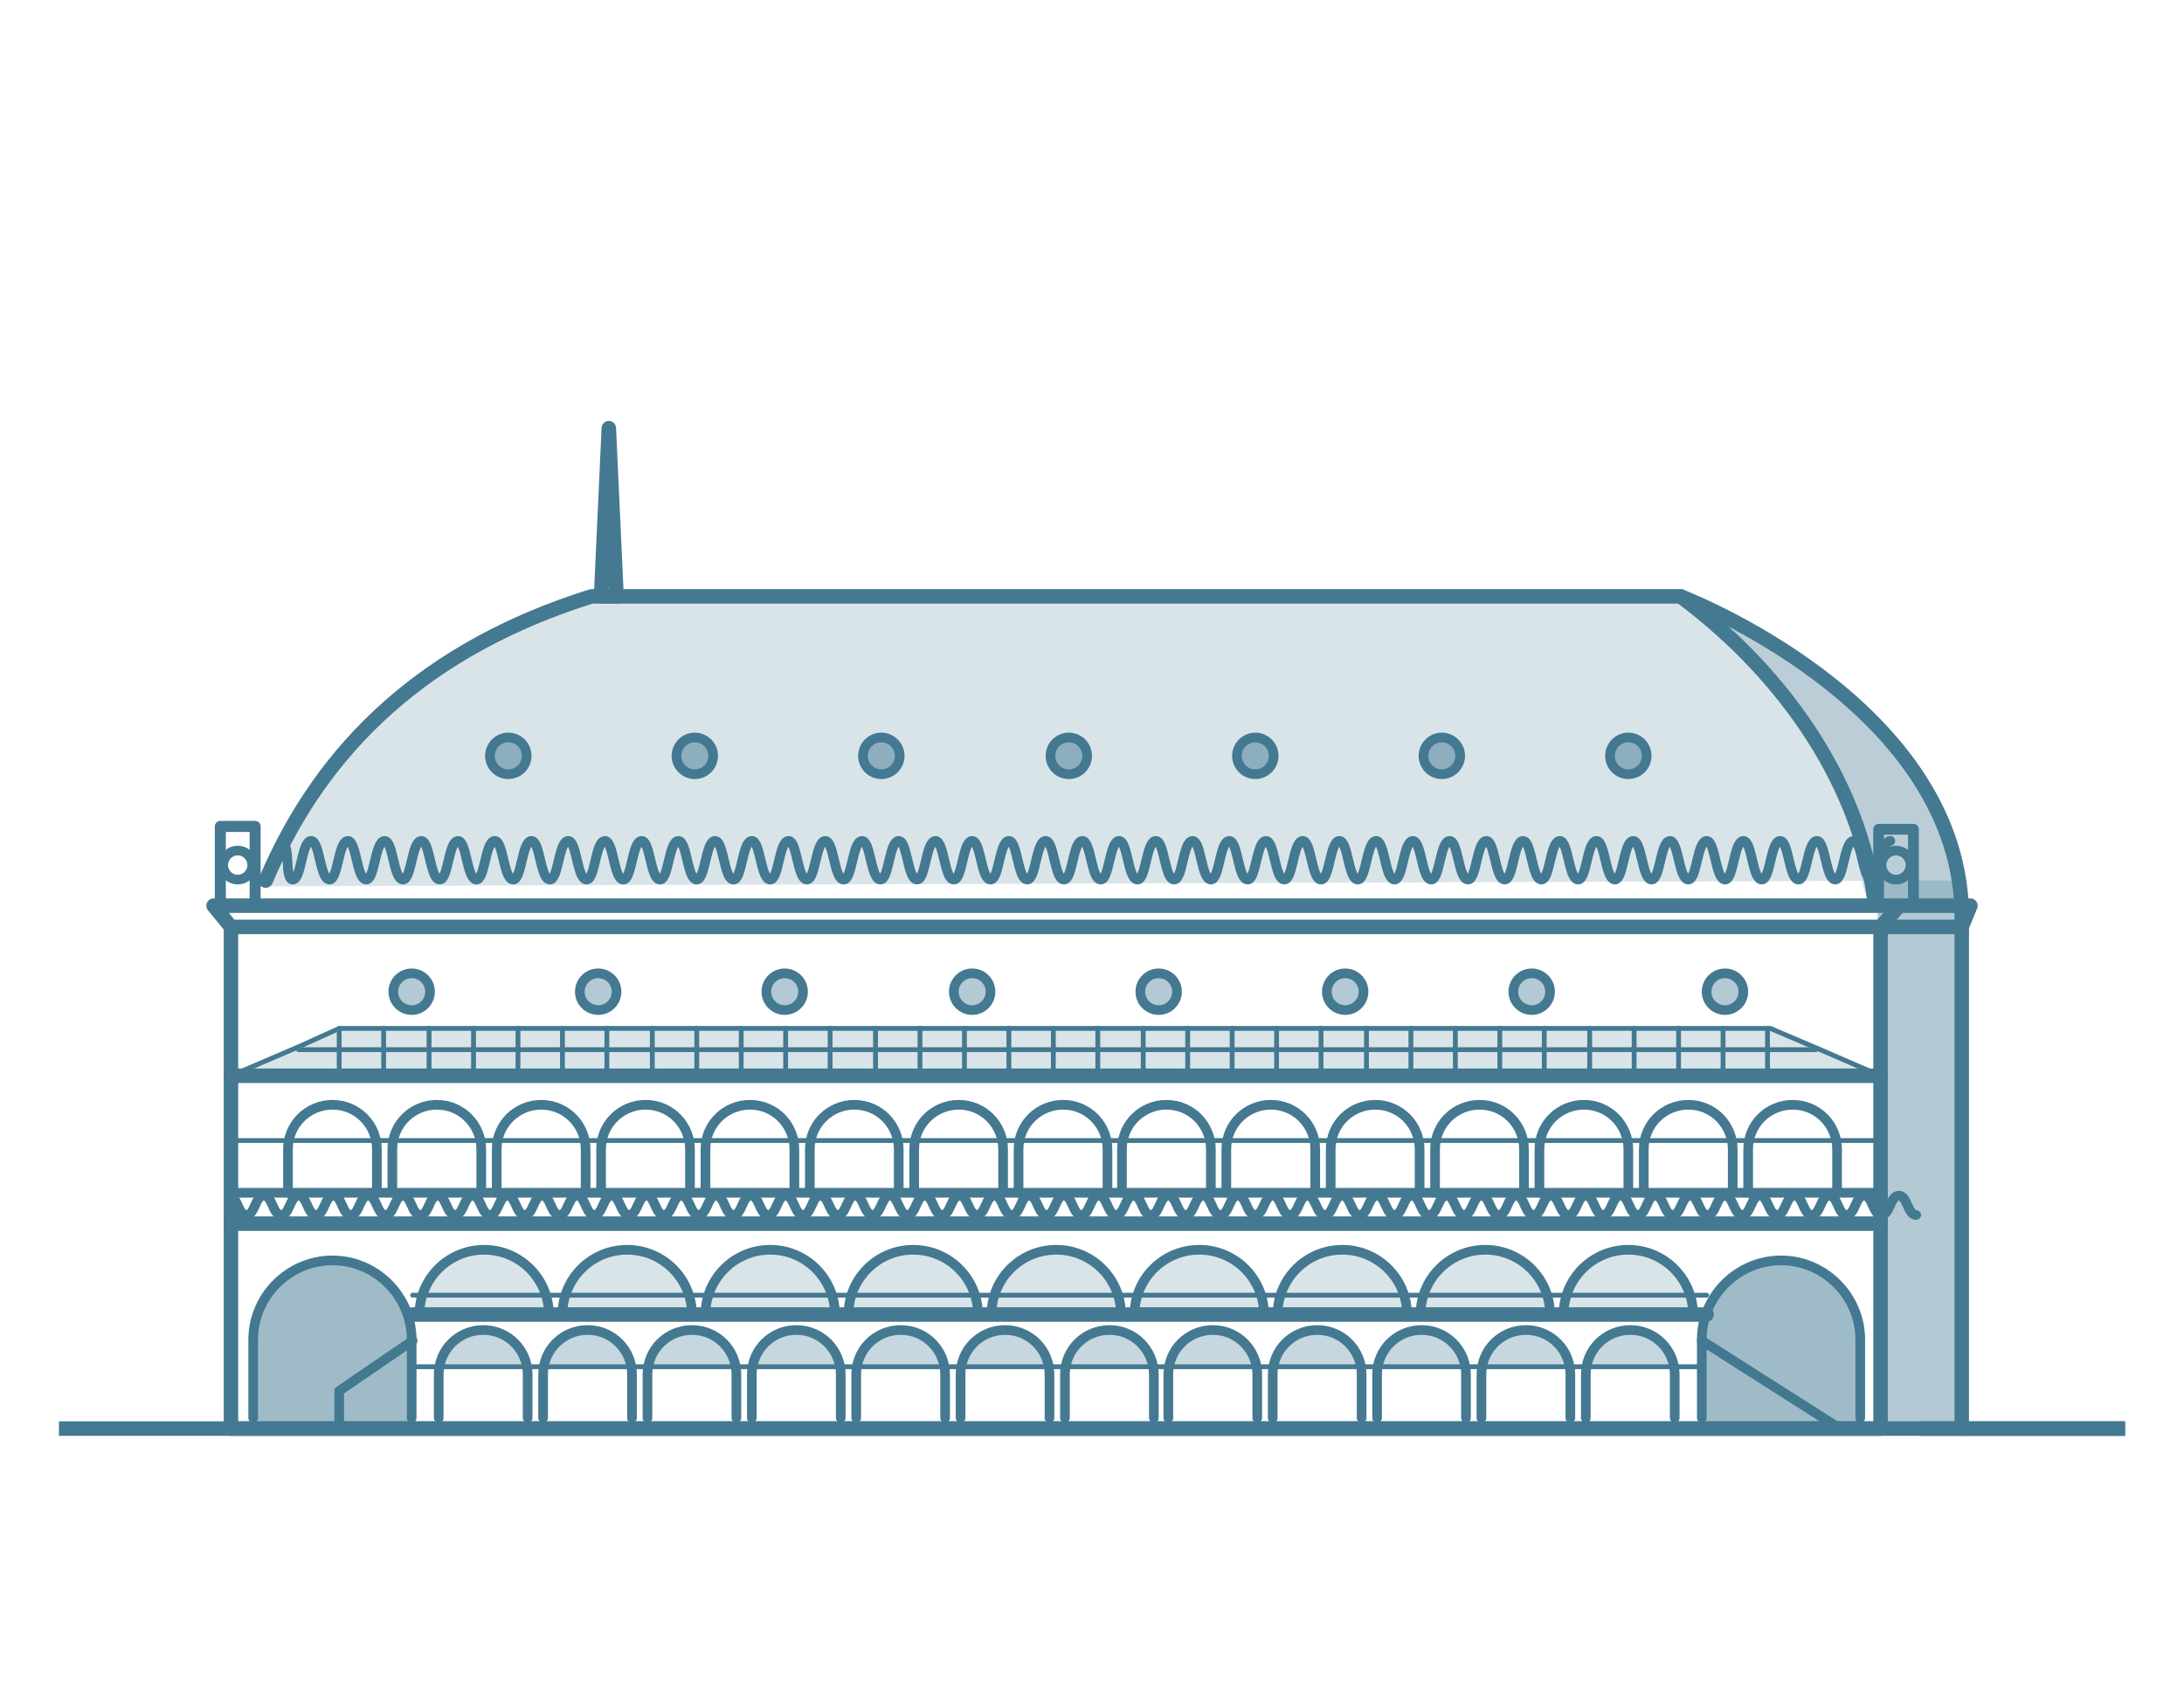 <?xml version="1.0" encoding="utf-8"?>
<!-- Generator: Adobe Illustrator 28.0.0, SVG Export Plug-In . SVG Version: 6.00 Build 0)  -->
<svg version="1.1" xmlns="http://www.w3.org/2000/svg" xmlns:xlink="http://www.w3.org/1999/xlink" x="0px" y="0px"
	 viewBox="0 0 226 174.7" style="enable-background:new 0 0 226 174.7;" xml:space="preserve">
<style type="text/css">
	.st0{fill:none;stroke:#427892;stroke-width:1.5;stroke-miterlimit:10;}
	.st1{fill:none;stroke:#447991;stroke-width:1.5;stroke-linecap:round;stroke-linejoin:round;stroke-miterlimit:10;}
	.st2{fill:none;stroke:#447991;stroke-width:1.002;stroke-linecap:round;stroke-linejoin:round;stroke-miterlimit:10;}
	.st3{fill:none;stroke:#447991;stroke-width:1.141;stroke-linecap:round;stroke-linejoin:round;stroke-miterlimit:10;}
	.st4{fill:none;stroke:#447991;stroke-linecap:round;stroke-linejoin:round;stroke-miterlimit:10;}
	.st5{fill:none;stroke:#447991;stroke-width:1.116;stroke-linecap:round;stroke-linejoin:round;stroke-miterlimit:10;}
	.st6{fill:none;stroke:#447991;stroke-width:0.5;stroke-linecap:round;stroke-linejoin:round;stroke-miterlimit:10;}
	.st7{opacity:0.3;}
	.st8{fill:#427892;}
	.st9{opacity:0.2;}
	.st10{opacity:0.4;}
	.st11{opacity:0.2;fill:#427892;}
	.st12{opacity:0.4;fill:#427892;}
	.st13{opacity:0.5;fill:#427892;}
	.st14{opacity:0.5;}
</style>
<g id="Livello_1">
	<g id="Livello_1_00000136377006561062046000000005515349094466357124_">
		<g id="Livello_3_00000181082729982735862800000000674950100639516856_">
			<line class="st0" x1="198.6" y1="147.8" x2="219.9" y2="147.8"/>
			<line class="st0" x1="6.1" y1="147.8" x2="219.9" y2="147.8"/>
		</g>
	</g>
</g>
<g id="Livello_5">
	<g>
		<rect x="23.9" y="95.9" class="st1" width="170.7" height="51.9"/>
		<path class="st2" d="M29.2,87.3c0.9,0,0.2,3.7,1.1,3.7c0.9,0,0.9-4,1.9-4c0.9,0,0.9,4,1.9,4c0.9,0,0.9-4,1.9-4c0.9,0,0.9,4,1.9,4
			c0.9,0,0.9-4,1.9-4c0.9,0,0.9,4,1.9,4c0.9,0,0.9-4,1.9-4c0.9,0,0.9,4,1.9,4c0.9,0,0.9-4,1.9-4c0.9,0,0.9,4,1.9,4
			c0.9,0,0.9-4,1.9-4c0.9,0,0.9,4,1.9,4c0.9,0,0.9-4,1.9-4c0.9,0,0.9,4,1.9,4c0.9,0,0.9-4,1.9-4c0.9,0,0.9,4,1.9,4
			c0.9,0,0.9-4,1.9-4c0.9,0,0.9,4,1.9,4c0.9,0,0.9-4,1.9-4c0.9,0,0.9,4,1.9,4c0.9,0,0.9-4,1.9-4c0.9,0,0.9,4,1.9,4
			c0.9,0,0.9-4,1.9-4c0.9,0,0.9,4,1.9,4c0.9,0,0.9-4,1.9-4c0.9,0,0.9,4,1.9,4c0.9,0,0.9-4,1.9-4c0.9,0,0.9,4,1.9,4
			c0.9,0,0.9-4,1.9-4c0.9,0,0.9,4,1.9,4c0.9,0,0.9-4,1.9-4c0.9,0,0.9,4,1.9,4c0.9,0,0.9-4,1.9-4c0.9,0,0.9,4,1.9,4
			c0.9,0,0.9-4,1.9-4c0.9,0,0.9,4,1.9,4c0.9,0,0.9-4,1.9-4c0.9,0,0.9,4,1.9,4c0.9,0,0.9-4,1.9-4c0.9,0,0.9,4,1.9,4
			c0.9,0,0.9-4,1.9-4c0.9,0,0.9,4,1.9,4c0.9,0,0.9-4,1.9-4c0.9,0,0.9,4,1.9,4c0.9,0,0.9-4,1.9-4c0.9,0,0.9,4,1.9,4
			c0.9,0,0.9-4,1.9-4c0.9,0,0.9,4,1.9,4c0.9,0,0.9-4,1.9-4c0.9,0,0.9,4,1.9,4c0.9,0,0.9-4,1.9-4c0.9,0,0.9,4,1.9,4
			c0.9,0,0.9-4,1.9-4c0.9,0,0.9,4,1.9,4c0.9,0,0.9-4,1.9-4c0.9,0,0.9,4,1.9,4c0.9,0,0.9-4,1.9-4c0.9,0,0.9,4,1.9,4
			c0.9,0,0.9-4,1.9-4c0.9,0,0.9,4,1.9,4c0.9,0,0.9-4,1.9-4c0.9,0,0.9,4,1.9,4c0.9,0,0.9-4,1.9-4c0.9,0,0.9,4,1.9,4
			c0.9,0,0.9-4,1.9-4c0.9,0,0.9,4,1.9,4c0.9,0,0.9-4,1.9-4c0.9,0,0.9,4,1.9,4c0.9,0,0.9-4,1.9-4c0.9,0,0.9,4,1.9,4
			c0.9,0,0.9-4,1.9-4c0.9,0,0.9,4,1.9,4c0.9,0,0.9-4,1.9-4c0.9,0,0.9,4,1.9,4c0.9,0,0.9-4,1.9-4c0.9,0,0.9,4,1.9,4
			c0.9,0,0.9-4,1.9-4c0.9,0,0.9,4,1.9,4c0.9,0,0.9-4,1.9-4c0.9,0,0.9,4,1.9,4c0.9,0,0.9-4,1.9-4c0.9,0,0.9,4,1.9,4
			c0.9,0,0.9-4,1.9-4c0.9,0,0.9,4,1.9,4c0.9,0,0.9-4,1.9-4c0.9,0,0.9,4,1.9,4s0.9-4,1.9-4"/>
		<path class="st1" d="M193.9,92.7c-1.5-11.1-8.6-22.5-20-31"/>
		<path class="st1" d="M27.5,91.1c5.9-14,16.8-24.1,33.7-29.4h112.7c0,0,28.4,10.8,29.1,32.4"/>
		<rect x="22.8" y="85.5" class="st3" width="3.6" height="8.2"/>
		<circle class="st4" cx="24.6" cy="89.5" r="1.5"/>
		<rect x="194.4" y="85.8" class="st5" width="3.6" height="7.8"/>
		<circle class="st4" cx="196.2" cy="89.5" r="1.5"/>
		<g>
			<circle class="st4" cx="52.6" cy="78.2" r="1.9"/>
			<circle class="st4" cx="71.9" cy="78.2" r="1.9"/>
			<circle class="st4" cx="91.2" cy="78.2" r="1.9"/>
			<circle class="st4" cx="110.6" cy="78.2" r="1.9"/>
			<circle class="st4" cx="129.9" cy="78.2" r="1.9"/>
			<circle class="st4" cx="149.2" cy="78.2" r="1.9"/>
			<circle class="st4" cx="168.5" cy="78.2" r="1.9"/>
		</g>
		<g>
			<circle class="st4" cx="42.6" cy="102.6" r="1.9"/>
			<circle class="st4" cx="61.9" cy="102.6" r="1.9"/>
			<circle class="st4" cx="81.2" cy="102.6" r="1.9"/>
			<circle class="st4" cx="100.6" cy="102.6" r="1.9"/>
			<circle class="st4" cx="119.9" cy="102.6" r="1.9"/>
			<circle class="st4" cx="139.2" cy="102.6" r="1.9"/>
			<circle class="st4" cx="158.5" cy="102.6" r="1.9"/>
			<circle class="st4" cx="178.5" cy="102.6" r="1.9"/>
		</g>
		<line class="st1" x1="23.9" y1="126.6" x2="194.6" y2="126.6"/>
		<line class="st4" x1="23.9" y1="123.4" x2="194.6" y2="123.4"/>
		<path class="st4" d="M23.7,123.7c0.9,0,0.9,2,1.8,2c0.9,0,0.9-2,1.8-2c0.9,0,0.9,2,1.8,2c0.9,0,0.9-2,1.8-2c0.9,0,0.9,2,1.8,2
			c0.9,0,0.9-2,1.8-2c0.9,0,0.9,2,1.8,2c0.9,0,0.9-2,1.8-2c0.9,0,0.9,2,1.8,2c0.9,0,0.9-2,1.8-2c0.9,0,0.9,2,1.8,2
			c0.9,0,0.9-2,1.8-2c0.9,0,0.9,2,1.8,2c0.9,0,0.9-2,1.8-2c0.9,0,0.9,2,1.8,2c0.9,0,0.9-2,1.8-2c0.9,0,0.9,2,1.8,2
			c0.9,0,0.9-2,1.8-2c0.9,0,0.9,2,1.8,2c0.9,0,0.9-2,1.8-2c0.9,0,0.9,2,1.8,2c0.9,0,0.9-2,1.8-2c0.9,0,0.9,2,1.8,2
			c0.9,0,0.9-2,1.8-2c0.9,0,0.9,2,1.8,2c0.9,0,0.9-2,1.8-2c0.9,0,0.9,2,1.8,2c0.9,0,0.9-2,1.8-2c0.9,0,0.9,2,1.8,2
			c0.9,0,0.9-2,1.8-2c0.9,0,0.9,2,1.8,2c0.9,0,0.9-2,1.8-2c0.9,0,0.9,2,1.8,2c0.9,0,0.9-2,1.8-2c0.9,0,0.9,2,1.8,2
			c0.9,0,0.9-2,1.8-2c0.9,0,0.9,2,1.8,2c0.9,0,0.9-2,1.8-2c0.9,0,0.9,2,1.8,2c0.9,0,0.9-2,1.8-2c0.9,0,0.9,2,1.8,2
			c0.9,0,0.9-2,1.8-2c0.9,0,0.9,2,1.8,2c0.9,0,0.9-2,1.8-2c0.9,0,0.9,2,1.8,2c0.9,0,0.9-2,1.8-2c0.9,0,0.9,2,1.8,2
			c0.9,0,0.9-2,1.8-2c0.9,0,0.9,2,1.8,2c0.9,0,0.9-2,1.8-2c0.9,0,0.9,2,1.8,2c0.9,0,0.9-2,1.8-2c0.9,0,0.9,2,1.8,2
			c0.9,0,0.9-2,1.8-2c0.9,0,0.9,2,1.8,2c0.9,0,0.9-2,1.8-2c0.9,0,0.9,2,1.8,2c0.9,0,0.9-2,1.8-2c0.9,0,0.9,2,1.8,2
			c0.9,0,0.9-2,1.8-2c0.9,0,0.9,2,1.8,2c0.9,0,0.9-2,1.8-2c0.9,0,0.9,2,1.8,2c0.9,0,0.9-2,1.8-2c0.9,0,0.9,2,1.8,2
			c0.9,0,0.9-2,1.8-2c0.9,0,0.9,2,1.8,2c0.9,0,0.9-2,1.8-2c0.9,0,0.9,2,1.8,2c0.9,0,0.9-2,1.8-2c0.9,0,0.9,2,1.8,2
			c0.9,0,0.9-2,1.8-2c0.9,0,0.9,2,1.8,2c0.9,0,0.9-2,1.8-2c0.9,0,0.9,2,1.8,2c0.9,0,0.9-2,1.8-2c0.9,0,0.9,2,1.8,2
			c0.9,0,0.9-2,1.8-2c0.9,0,0.9,2,1.8,2c0.9,0,0.9-2,1.8-2c0.9,0,0.9,2,1.8,2c0.9,0,0.9-2,1.8-2c0.9,0,0.9,2,1.8,2
			c0.9,0,0.9-2,1.8-2c0.9,0,0.9,2,1.8,2c0.9,0,0.9-2,1.8-2c0.9,0,0.9,2,1.8,2c0.9,0,0.9-2,1.8-2c0.9,0,0.9,2,1.8,2
			c0.9,0,0.9-2,1.8-2c0.9,0,0.9,2,1.8,2c0.9,0,0.9-2,1.8-2c0.9,0,0.9,2,1.8,2c0.9,0,0.9-2,1.8-2c0.9,0,0.9,2,1.8,2
			c0.9,0,0.9-2,1.8-2c0.9,0,0.9,2,1.8,2"/>
		<line class="st1" x1="23.9" y1="111.3" x2="194.6" y2="111.3"/>
		<line class="st1" x1="42.7" y1="136" x2="176.6" y2="136"/>
		<line class="st6" x1="42.7" y1="134" x2="176.6" y2="134"/>
		<g>
			<path class="st4" d="M29.8,123.4v-4.5c0-2.6,2.1-4.6,4.6-4.6h0c2.6,0,4.6,2.1,4.6,4.6v4.5"/>
			<path class="st4" d="M40.6,123.4v-4.5c0-2.6,2.1-4.6,4.6-4.6h0c2.6,0,4.6,2.1,4.6,4.6v4.5"/>
			<path class="st4" d="M51.4,123.4v-4.5c0-2.6,2.1-4.6,4.6-4.6h0c2.6,0,4.6,2.1,4.6,4.6v4.5"/>
			<path class="st4" d="M62.2,123.4v-4.5c0-2.6,2.1-4.6,4.6-4.6h0c2.6,0,4.6,2.1,4.6,4.6v4.5"/>
			<path class="st4" d="M73,123.4v-4.5c0-2.6,2.1-4.6,4.6-4.6h0c2.6,0,4.6,2.1,4.6,4.6v4.5"/>
			<path class="st4" d="M83.8,123.4v-4.5c0-2.6,2.1-4.6,4.6-4.6h0c2.6,0,4.6,2.1,4.6,4.6v4.5"/>
			<path class="st4" d="M94.6,123.4v-4.5c0-2.6,2.1-4.6,4.6-4.6h0c2.6,0,4.6,2.1,4.6,4.6v4.5"/>
			<path class="st4" d="M105.4,123.4v-4.5c0-2.6,2.1-4.6,4.6-4.6h0c2.6,0,4.6,2.1,4.6,4.6v4.5"/>
			<path class="st4" d="M116.1,123.4v-4.5c0-2.6,2.1-4.6,4.6-4.6h0c2.6,0,4.6,2.1,4.6,4.6v4.5"/>
			<path class="st4" d="M126.9,123.4v-4.5c0-2.6,2.1-4.6,4.6-4.6l0,0c2.6,0,4.6,2.1,4.6,4.6v4.5"/>
			<path class="st4" d="M137.7,123.4v-4.5c0-2.6,2.1-4.6,4.6-4.6h0c2.6,0,4.6,2.1,4.6,4.6v4.5"/>
			<path class="st4" d="M148.5,123.4v-4.5c0-2.6,2.1-4.6,4.6-4.6l0,0c2.6,0,4.6,2.1,4.6,4.6v4.5"/>
			<path class="st4" d="M159.3,123.4v-4.5c0-2.6,2.1-4.6,4.6-4.6h0c2.6,0,4.6,2.1,4.6,4.6v4.5"/>
			<path class="st4" d="M170.1,123.4v-4.5c0-2.6,2.1-4.6,4.6-4.6l0,0c2.6,0,4.6,2.1,4.6,4.6v4.5"/>
			<path class="st4" d="M180.9,123.4v-4.5c0-2.6,2.1-4.6,4.6-4.6h0c2.6,0,4.6,2.1,4.6,4.6v4.5"/>
		</g>
		<g>
			<g>
				<path class="st4" d="M45.4,146.7v-4.5c0-2.6,2.1-4.6,4.6-4.6h0c2.6,0,4.6,2.1,4.6,4.6v4.5"/>
				<path class="st4" d="M56.2,146.7v-4.5c0-2.6,2.1-4.6,4.6-4.6h0c2.6,0,4.6,2.1,4.6,4.6v4.5"/>
				<path class="st4" d="M67,146.7v-4.5c0-2.6,2.1-4.6,4.6-4.6h0c2.6,0,4.6,2.1,4.6,4.6v4.5"/>
				<path class="st4" d="M77.8,146.7v-4.5c0-2.6,2.1-4.6,4.6-4.6h0c2.6,0,4.6,2.1,4.6,4.6v4.5"/>
				<path class="st4" d="M88.6,146.7v-4.5c0-2.6,2.1-4.6,4.6-4.6h0c2.6,0,4.6,2.1,4.6,4.6v4.5"/>
				<path class="st4" d="M99.4,146.7v-4.5c0-2.6,2.1-4.6,4.6-4.6h0c2.6,0,4.6,2.1,4.6,4.6v4.5"/>
				<path class="st4" d="M110.2,146.7v-4.5c0-2.6,2.1-4.6,4.6-4.6h0c2.6,0,4.6,2.1,4.6,4.6v4.5"/>
				<path class="st4" d="M120.9,146.7v-4.5c0-2.6,2.1-4.6,4.6-4.6h0c2.6,0,4.6,2.1,4.6,4.6v4.5"/>
				<path class="st4" d="M131.7,146.7v-4.5c0-2.6,2.1-4.6,4.6-4.6h0c2.6,0,4.6,2.1,4.6,4.6v4.5"/>
				<path class="st4" d="M142.5,146.7v-4.5c0-2.6,2.1-4.6,4.6-4.6l0,0c2.6,0,4.6,2.1,4.6,4.6v4.5"/>
				<path class="st4" d="M153.3,146.7v-4.5c0-2.6,2.1-4.6,4.6-4.6h0c2.6,0,4.6,2.1,4.6,4.6v4.5"/>
				<path class="st4" d="M164.1,146.7v-4.5c0-2.6,2.1-4.6,4.6-4.6l0,0c2.6,0,4.6,2.1,4.6,4.6v4.5"/>
			</g>
			<path class="st4" d="M176.1,146.7v-8.1c0-4.5,3.7-8.2,8.2-8.2h0c4.5,0,8.2,3.7,8.2,8.2v8.1"/>
			<path class="st4" d="M26.2,146.7v-8.1c0-4.5,3.7-8.2,8.2-8.2h0c4.5,0,8.2,3.7,8.2,8.2v8.1"/>
		</g>
		<line class="st6" x1="42.7" y1="141.4" x2="176.1" y2="141.4"/>
		<line class="st6" x1="23.9" y1="118" x2="194.6" y2="118"/>
		<g>
			<path class="st4" d="M43.4,136c0-3.7,3-6.7,6.7-6.7c3.7,0,6.7,3,6.7,6.7"/>
			<path class="st4" d="M58.2,136c0-3.7,3-6.7,6.7-6.7c3.7,0,6.7,3,6.7,6.7"/>
			<path class="st4" d="M73,136c0-3.7,3-6.7,6.7-6.7s6.7,3,6.7,6.7"/>
			<path class="st4" d="M87.8,136c0-3.7,3-6.7,6.7-6.7c3.7,0,6.7,3,6.7,6.7"/>
			<path class="st4" d="M102.6,136c0-3.7,3-6.7,6.7-6.7s6.7,3,6.7,6.7"/>
			<path class="st4" d="M117.4,136c0-3.7,3-6.7,6.7-6.7c3.7,0,6.7,3,6.7,6.7"/>
			<path class="st4" d="M132.2,136c0-3.7,3-6.7,6.7-6.7c3.7,0,6.7,3,6.7,6.7"/>
			<path class="st4" d="M147,136c0-3.7,3-6.7,6.7-6.7c3.7,0,6.7,3,6.7,6.7"/>
			<path class="st4" d="M161.8,136c0-3.7,3-6.7,6.7-6.7s6.7,3,6.7,6.7"/>
		</g>
		<line class="st4" x1="176.1" y1="138.7" x2="190.4" y2="147.8"/>
		<polyline class="st4" points="35.1,147.8 35.1,143.9 42.7,138.7 		"/>
		<line class="st1" x1="203" y1="147.8" x2="203" y2="94.1"/>
		<polyline class="st1" points="23.9,95.9 22.1,93.7 203.9,93.7 203,95.9 		"/>
		<polyline class="st1" points="203,95.9 194.6,95.9 196.2,94.1 		"/>
		<polygon class="st6" points="194.6,111.3 23.9,111.3 30.9,108.3 35.1,106.4 183.2,106.4 187.9,108.4 		"/>
		<polygon class="st1" points="63,44.3 62.2,61.7 63.8,61.7 		"/>
		<g>
			<line class="st6" x1="35.1" y1="111.3" x2="35.1" y2="106.4"/>
			<line class="st6" x1="39.7" y1="111.3" x2="39.7" y2="106.4"/>
			<line class="st6" x1="44.4" y1="111.3" x2="44.4" y2="106.4"/>
			<line class="st6" x1="49" y1="111.3" x2="49" y2="106.4"/>
			<line class="st6" x1="53.6" y1="111.3" x2="53.6" y2="106.4"/>
			<line class="st6" x1="58.2" y1="111.3" x2="58.2" y2="106.4"/>
			<line class="st6" x1="62.8" y1="111.3" x2="62.8" y2="106.4"/>
			<line class="st6" x1="67.5" y1="111.3" x2="67.5" y2="106.4"/>
			<line class="st6" x1="72.1" y1="111.3" x2="72.1" y2="106.4"/>
			<line class="st6" x1="76.7" y1="111.3" x2="76.7" y2="106.4"/>
			<line class="st6" x1="81.3" y1="111.3" x2="81.3" y2="106.4"/>
			<line class="st6" x1="85.9" y1="111.3" x2="85.9" y2="106.4"/>
			<line class="st6" x1="90.6" y1="111.3" x2="90.6" y2="106.4"/>
			<line class="st6" x1="95.2" y1="111.3" x2="95.2" y2="106.4"/>
			<line class="st6" x1="99.8" y1="111.3" x2="99.8" y2="106.4"/>
			<line class="st6" x1="104.4" y1="111.3" x2="104.4" y2="106.4"/>
			<line class="st6" x1="109" y1="111.3" x2="109" y2="106.4"/>
			<line class="st6" x1="113.6" y1="111.3" x2="113.6" y2="106.4"/>
			<line class="st6" x1="118.3" y1="111.3" x2="118.3" y2="106.4"/>
			<line class="st6" x1="122.9" y1="111.3" x2="122.9" y2="106.4"/>
			<line class="st6" x1="127.5" y1="111.3" x2="127.5" y2="106.4"/>
			<line class="st6" x1="136.7" y1="111.3" x2="136.7" y2="106.4"/>
			<line class="st6" x1="146" y1="111.3" x2="146" y2="106.4"/>
			<line class="st6" x1="132.1" y1="111.3" x2="132.1" y2="106.4"/>
			<line class="st6" x1="141.4" y1="111.3" x2="141.4" y2="106.4"/>
			<line class="st6" x1="150.6" y1="111.3" x2="150.6" y2="106.4"/>
			<line class="st6" x1="155.2" y1="111.3" x2="155.2" y2="106.4"/>
			<line class="st6" x1="159.8" y1="111.3" x2="159.8" y2="106.4"/>
			<line class="st6" x1="164.5" y1="111.3" x2="164.5" y2="106.4"/>
			<line class="st6" x1="169.1" y1="111.3" x2="169.1" y2="106.4"/>
			<line class="st6" x1="173.7" y1="111.3" x2="173.7" y2="106.4"/>
			<line class="st6" x1="178.3" y1="111.3" x2="178.3" y2="106.4"/>
			<line class="st6" x1="182.9" y1="111.3" x2="182.9" y2="106.4"/>
		</g>
		<polyline class="st6" points="30.9,108.6 30.9,108.6 187.9,108.6 		"/>
		<g class="st7">
			<g>
				<path class="st8" d="M45.4,141.4l1-1.9c0-1.1,1.1-1.9,3.6-1.9h0c2.6,0,3.6,0.9,3.6,1.9l1,1.9"/>
				<path class="st8" d="M56.2,141.4l1-1.9c0-1.1,1.1-1.9,3.6-1.9h0c2.6,0,3.6,0.9,3.6,1.9l1,1.9"/>
				<path class="st8" d="M67,141.4l1-1.9c0-1.1,1.1-1.9,3.6-1.9h0c2.6,0,3.6,0.9,3.6,1.9l1,1.9"/>
				<path class="st8" d="M77.8,141.4l1-1.9c0-1.1,1.1-1.9,3.6-1.9h0c2.6,0,3.6,0.9,3.6,1.9l1,1.9"/>
				<path class="st8" d="M88.6,141.4l1-1.9c0-1.1,1.1-1.9,3.6-1.9h0c2.6,0,3.6,0.9,3.6,1.9l1,1.9"/>
				<path class="st8" d="M99.4,141.4l1-1.9c0-1.1,1.1-1.9,3.6-1.9h0c2.6,0,3.6,0.9,3.6,1.9l1,1.9"/>
				<path class="st8" d="M110.2,141.4l1-1.9c0-1.1,1.1-1.9,3.6-1.9h0c2.6,0,3.6,0.9,3.6,1.9l1,1.9"/>
				<path class="st8" d="M120.9,141.4l1-1.9c0-1.1,1.1-1.9,3.6-1.9h0c2.6,0,3.6,0.9,3.6,1.9l1,1.9"/>
				<path class="st8" d="M131.7,141.4l1-1.9c0-1.1,1.1-1.9,3.6-1.9h0c2.6,0,3.6,0.9,3.6,1.9l1,1.9"/>
				<path class="st8" d="M142.5,141.4l1-1.9c0-1.1,1.1-1.9,3.6-1.9l0,0c2.6,0,3.6,0.9,3.6,1.9l1,1.9"/>
				<path class="st8" d="M153.3,141.4l1-1.9c0-1.1,1.1-1.9,3.6-1.9h0c2.6,0,3.6,0.9,3.6,1.9l1,1.9"/>
				<path class="st8" d="M164.1,141.4l1-1.9c0-1.1,1.1-1.9,3.6-1.9l0,0c2.6,0,3.6,0.9,3.6,1.9l1,1.9"/>
			</g>
		</g>
		<g class="st9">
			<path class="st8" d="M43.4,136c0-3.7,3-6.7,6.7-6.7c3.7,0,6.7,3,6.7,6.7"/>
			<path class="st8" d="M58.2,136c0-3.7,3-6.7,6.7-6.7c3.7,0,6.7,3,6.7,6.7"/>
			<path class="st8" d="M73,136c0-3.7,3-6.7,6.7-6.7s6.7,3,6.7,6.7"/>
			<path class="st8" d="M87.8,136c0-3.7,3-6.7,6.7-6.7c3.7,0,6.7,3,6.7,6.7"/>
			<path class="st8" d="M102.6,136c0-3.7,3-6.7,6.7-6.7s6.7,3,6.7,6.7"/>
			<path class="st8" d="M117.4,136c0-3.7,3-6.7,6.7-6.7c3.7,0,6.7,3,6.7,6.7"/>
			<path class="st8" d="M132.2,136c0-3.7,3-6.7,6.7-6.7c3.7,0,6.7,3,6.7,6.7"/>
			<path class="st8" d="M147,136c0-3.7,3-6.7,6.7-6.7c3.7,0,6.7,3,6.7,6.7"/>
			<path class="st8" d="M161.8,136c0-3.7,3-6.7,6.7-6.7s6.7,3,6.7,6.7"/>
		</g>
		<g class="st10">
			<circle class="st8" cx="42.6" cy="102.6" r="1.9"/>
			<circle class="st8" cx="61.9" cy="102.6" r="1.9"/>
			<circle class="st8" cx="81.2" cy="102.6" r="1.9"/>
			<circle class="st8" cx="100.6" cy="102.6" r="1.9"/>
			<circle class="st8" cx="119.9" cy="102.6" r="1.9"/>
			<circle class="st8" cx="139.2" cy="102.6" r="1.9"/>
			<circle class="st8" cx="158.5" cy="102.6" r="1.9"/>
			<circle class="st8" cx="178.5" cy="102.6" r="1.9"/>
		</g>
		<path class="st11" d="M26.4,91.7c5.9-14,17.8-24.7,34.7-30h112.7c0,0,27.9,11.9,29.1,29.4L26.4,91.7z"/>
		<rect x="194.3" y="91.1" class="st12" width="8.6" height="56.4"/>
		<path class="st13" d="M176.1,147.5V139c0-4.8,3.7-8.7,8.2-8.7h0c4.5,0,8.2,3.9,8.2,8.7v8.5"/>
		<path class="st13" d="M26.2,147.5V139c0-4.8,3.7-8.7,8.2-8.7h0c4.5,0,8.2,3.9,8.2,8.7v8.5"/>
		<g class="st14">
			<circle class="st8" cx="52.6" cy="78.2" r="1.9"/>
			<circle class="st8" cx="71.9" cy="78.2" r="1.9"/>
			<circle class="st8" cx="91.2" cy="78.2" r="1.9"/>
			<circle class="st8" cx="110.6" cy="78.2" r="1.9"/>
			<circle class="st8" cx="129.9" cy="78.2" r="1.9"/>
			<circle class="st8" cx="149.2" cy="78.2" r="1.9"/>
			<circle class="st8" cx="168.5" cy="78.2" r="1.9"/>
		</g>
		<polygon class="st11" points="194.6,111.3 23.9,111.3 30.9,108.3 35.1,106.4 183.2,106.4 187.9,108.4 		"/>
		<path class="st11" d="M179.6,65.2c-1.3-0.1,2.7,4.4,3.5,4.9c0,0,0,0,0,0c1.8,2.6,3.6,5.1,5.5,7.7c1.6,2.2,2.3,4.7,3.4,7.3
			c1,2.5-0.3,8,2.4,8.6c1.8,0.4,6.2,0.9,8.5-0.8C204.1,92,193.9,66.9,179.6,65.2z"/>
	</g>
</g>
</svg>
